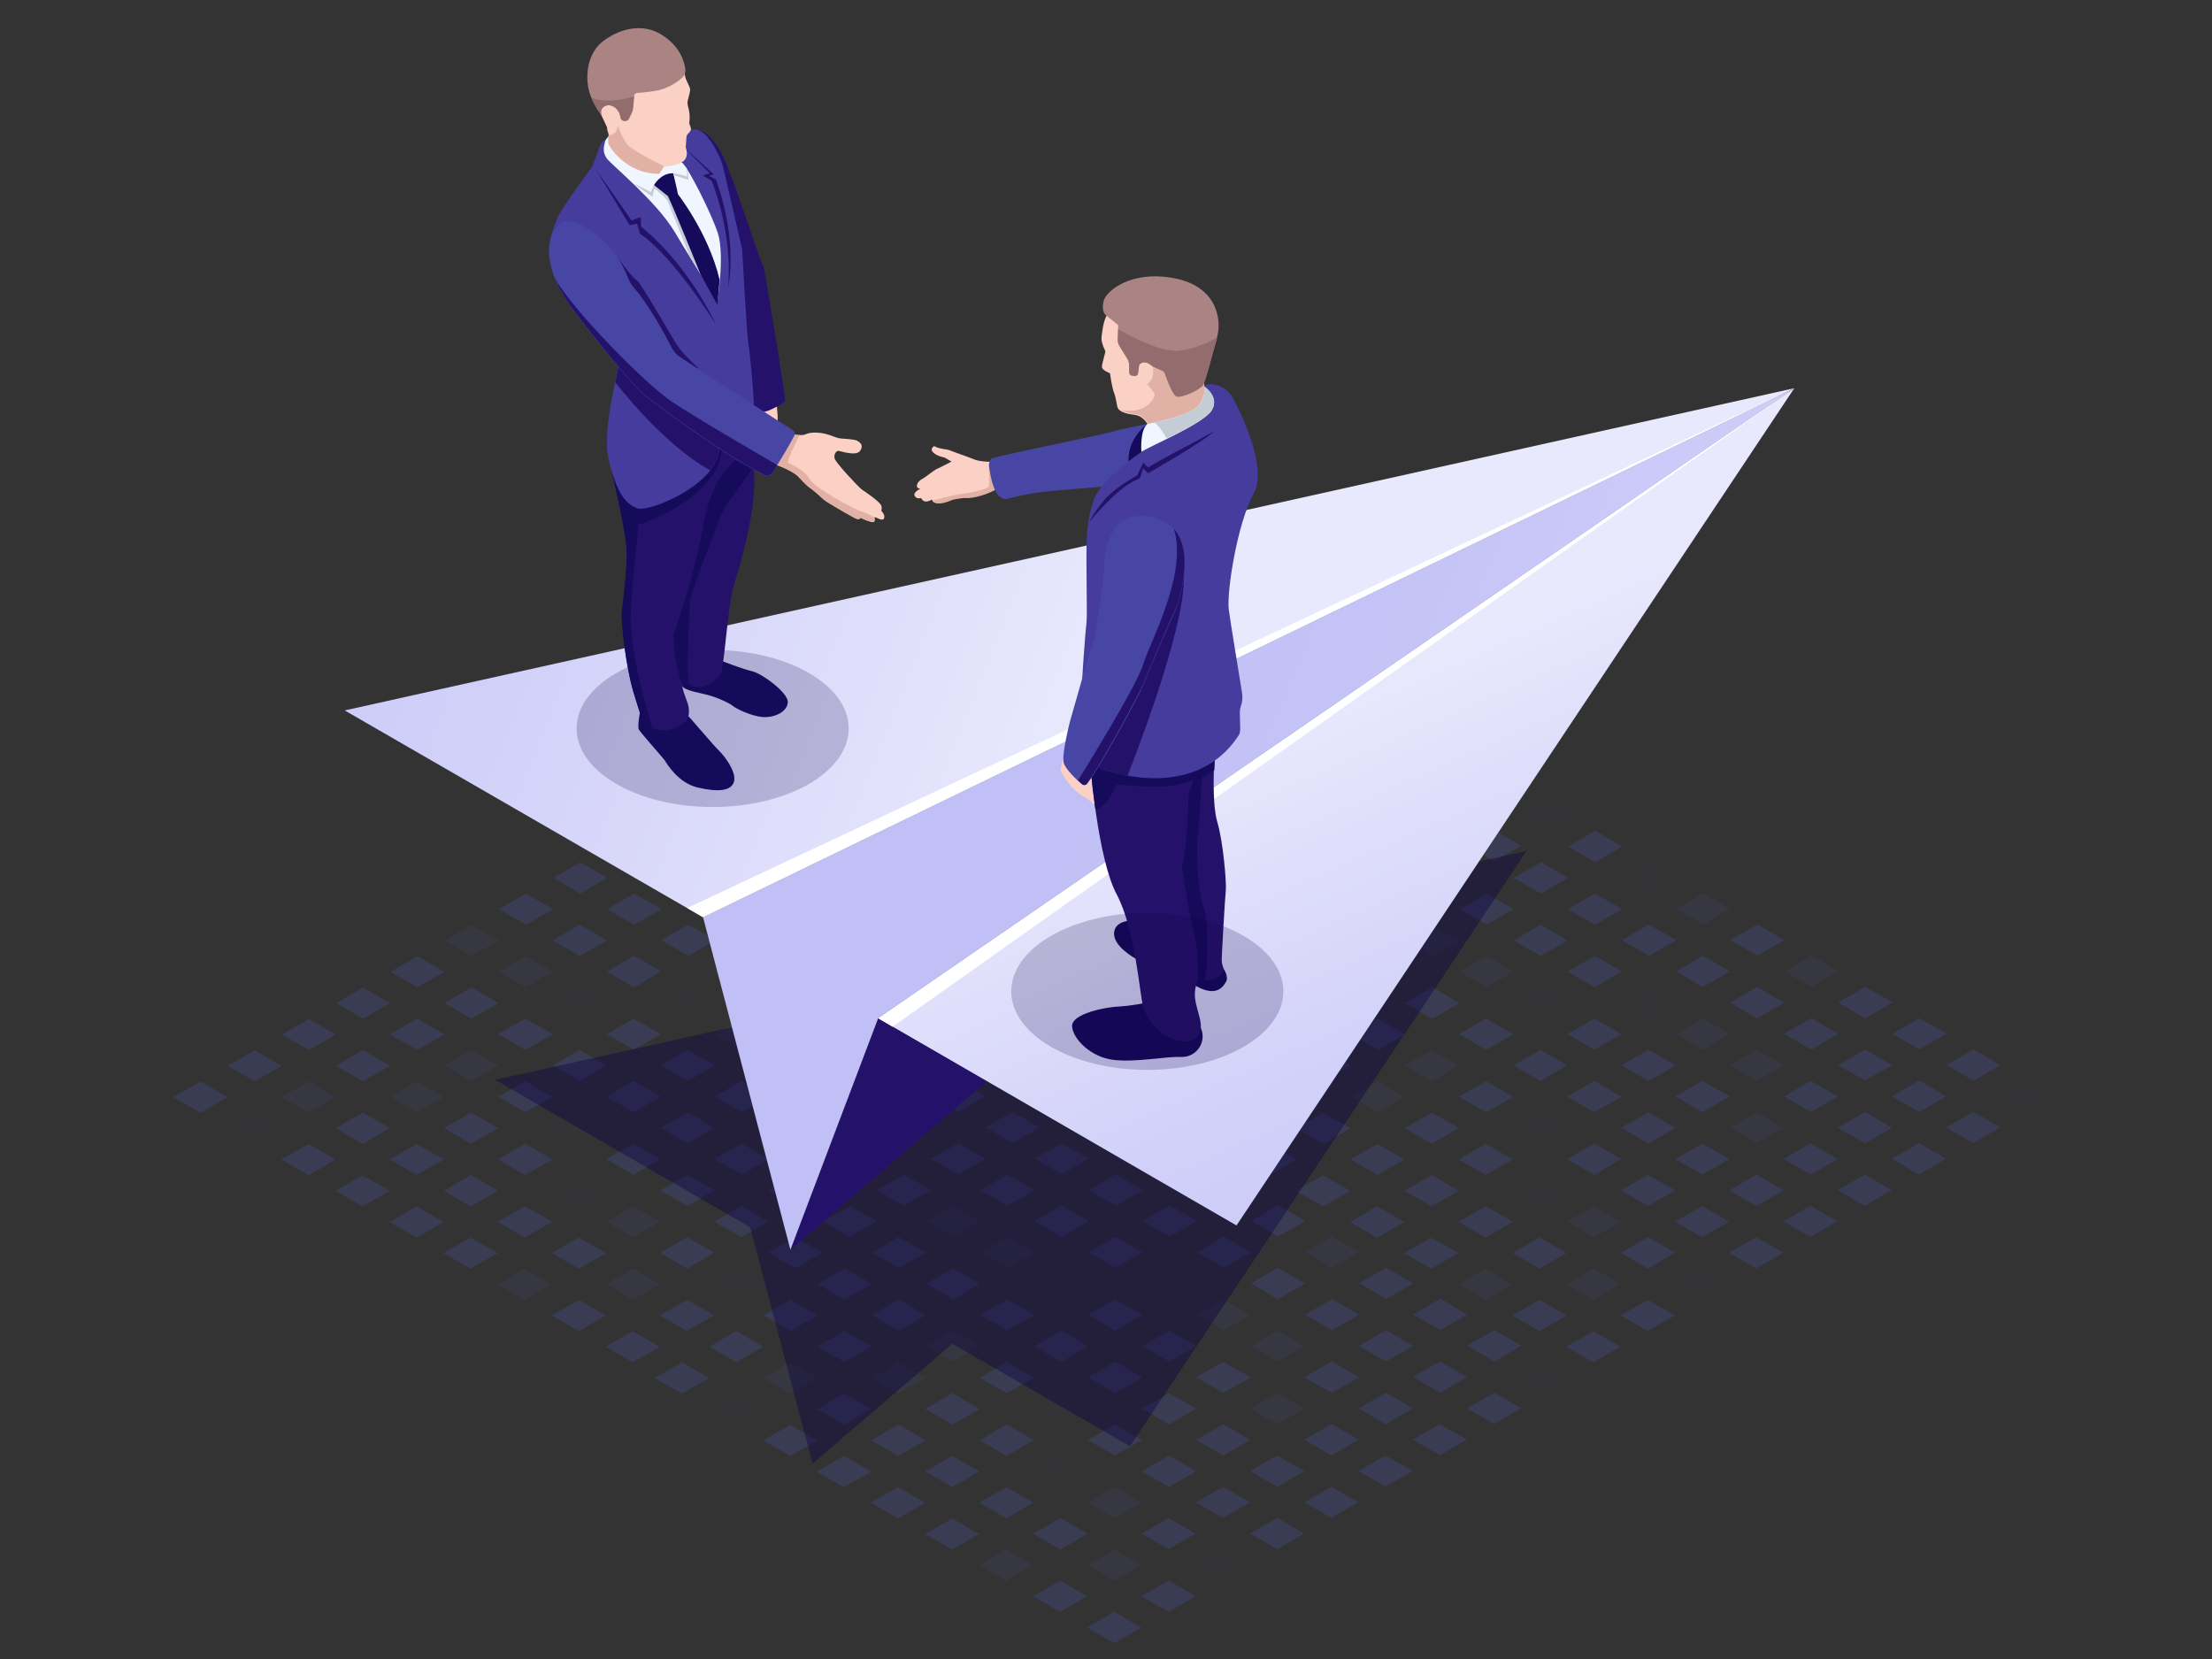 <?xml version="1.0" encoding="utf-8"?>
<!-- Generator: Adobe Illustrator 24.1.0, SVG Export Plug-In . SVG Version: 6.00 Build 0)  -->
<svg version="1.1" id="Ñëîé_1" xmlns="http://www.w3.org/2000/svg" xmlns:xlink="http://www.w3.org/1999/xlink" x="0px" y="0px"
	 viewBox="0 0 600 450" style="enable-background:new 0 0 600 450;" xml:space="preserve">
<rect x="0" y="0" width="600" height="450" fill="#333333" stroke="none"/>
<style type="text/css">
	.st0{opacity:0.2;}
	.st1{fill:#5761D7;}
	.st2{opacity:0.1;fill:#5761D7;}
	.st3{opacity:0.4;fill:#5761D7;}
	.st4{opacity:0.4;fill:#0B0244;}
	.st5{fill:#24126A;}
	.st6{fill:url(#SVGID_1_);}
	.st7{fill:url(#SVGID_2_);}
	.st8{fill:url(#SVGID_3_);}
	.st9{fill:#FFFFFF;}
	.st10{fill:#FCD1C5;}
	.st11{fill:#160A5B;}
	.st12{fill:#E2B1A6;}
	.st13{fill:#4846A5;}
	.st14{fill:#453C9E;}
	.st15{fill:#AA8383;}
	.st16{fill:#936D6D;}
	.st17{fill:#F0F6FF;}
	.st18{fill:#C4CCD6;}
	.st19{opacity:0.2;fill:#0B0244;}
</style>
<g class="st0">
	<g>
		<g>
			<polygon class="st1" points="172.1,233.9 164.8,229.6 172.1,225.4 179.4,229.6 			"/>
			<polygon class="st2" points="186.8,242.3 179.4,238.1 186.8,233.9 194.1,238.1 			"/>
			<polygon class="st3" points="201.4,250.8 194.1,246.5 201.4,242.3 208.7,246.5 			"/>
			<polygon class="st1" points="216.1,259.2 208.7,255 216.1,250.8 223.4,255 			"/>
			<polygon class="st3" points="230.7,267.7 223.4,263.5 230.7,259.2 238.1,263.5 			"/>
			<polygon class="st1" points="245.4,276.2 238.1,271.9 245.4,267.7 252.7,271.9 			"/>
			<polygon class="st1" points="260,284.6 252.7,280.4 260,276.2 267.4,280.4 			"/>
			<polygon class="st1" points="274.7,293.1 267.4,288.9 274.7,284.6 282,288.9 			"/>
			<polygon class="st2" points="289.4,301.6 282,297.3 289.4,293.1 296.7,297.3 			"/>
		</g>
		<g>
			<polygon class="st1" points="157.4,242.4 150.1,238.1 157.4,233.9 164.7,238.1 			"/>
			<polygon class="st1" points="172,250.8 164.7,246.6 172,242.4 179.4,246.6 			"/>
			<polygon class="st1" points="186.7,259.3 179.4,255 186.7,250.8 194,255 			"/>
			<polygon class="st1" points="201.4,267.7 194,263.5 201.4,259.3 208.7,263.5 			"/>
			<polygon class="st1" points="216,276.2 208.7,272 216,267.7 223.3,272 			"/>
			<polygon class="st1" points="230.7,284.7 223.3,280.4 230.7,276.2 238,280.4 			"/>
			<polygon class="st1" points="245.3,293.1 238,288.9 245.3,284.7 252.7,288.9 			"/>
			<polygon class="st1" points="260,301.6 252.7,297.4 260,293.1 267.3,297.4 			"/>
			<polygon class="st1" points="274.6,310.1 267.3,305.8 274.6,301.6 282,305.8 			"/>
		</g>
		<g>
			<polygon class="st1" points="142.7,250.8 135.3,246.6 142.7,242.4 150,246.6 			"/>
			<polygon class="st1" points="157.3,259.3 150,255.1 157.3,250.8 164.6,255.1 			"/>
			<polygon class="st1" points="172,267.8 164.6,263.5 172,259.3 179.3,263.5 			"/>
			<polygon class="st2" points="186.6,276.2 179.3,272 186.6,267.8 194,272 			"/>
			<polygon class="st3" points="201.3,284.7 194,280.5 201.3,276.2 208.6,280.5 			"/>
			<polygon class="st3" points="216,293.2 208.6,288.9 216,284.7 223.3,288.9 			"/>
			<polygon class="st1" points="230.6,301.6 223.3,297.4 230.6,293.2 237.9,297.4 			"/>
			<polygon class="st1" points="245.3,310.1 237.9,305.9 245.3,301.6 252.6,305.9 			"/>
			<polygon class="st1" points="259.9,318.6 252.6,314.3 259.9,310.1 267.3,314.3 			"/>
		</g>
		<g>
			<polygon class="st3" points="127.9,259.3 120.6,255.1 127.9,250.9 135.3,255.1 			"/>
			<polygon class="st3" points="142.6,267.8 135.3,263.6 142.6,259.3 149.9,263.6 			"/>
			<polygon class="st2" points="157.3,276.3 149.9,272 157.3,267.8 164.6,272 			"/>
			<polygon class="st1" points="171.9,284.7 164.6,280.5 171.9,276.3 179.2,280.5 			"/>
			<polygon class="st1" points="186.6,293.2 179.2,289 186.6,284.7 193.9,289 			"/>
			<polygon class="st1" points="201.2,301.7 193.9,297.4 201.2,293.2 208.6,297.4 			"/>
			<polygon class="st3" points="215.9,310.1 208.6,305.9 215.9,301.7 223.2,305.9 			"/>
			<polygon class="st1" points="230.6,318.6 223.2,314.4 230.6,310.1 237.9,314.4 			"/>
			<polygon class="st1" points="245.2,327.1 237.9,322.8 245.2,318.6 252.5,322.8 			"/>
		</g>
		<g>
			<polygon class="st1" points="113.2,267.8 105.9,263.6 113.2,259.4 120.6,263.6 			"/>
			<polygon class="st1" points="127.9,276.3 120.6,272.1 127.9,267.8 135.2,272.1 			"/>
			<polygon class="st1" points="142.5,284.8 135.2,280.5 142.5,276.3 149.9,280.5 			"/>
			<polygon class="st1" points="157.2,293.2 149.9,289 157.2,284.8 164.5,289 			"/>
			<polygon class="st1" points="171.9,301.7 164.5,297.5 171.9,293.2 179.2,297.5 			"/>
			<polygon class="st1" points="186.5,310.2 179.2,305.9 186.5,301.7 193.8,305.9 			"/>
			<polygon class="st1" points="201.2,318.6 193.8,314.4 201.2,310.2 208.5,314.4 			"/>
			<polygon class="st1" points="215.8,327.1 208.5,322.9 215.8,318.6 223.2,322.9 			"/>
			<polygon class="st1" points="230.5,335.5 223.2,331.3 230.5,327.1 237.8,331.3 			"/>
		</g>
		<g>
			<polygon class="st1" points="98.5,276.3 91.2,272.1 98.5,267.9 105.8,272.1 			"/>
			<polygon class="st1" points="113.2,284.8 105.8,280.6 113.2,276.3 120.5,280.6 			"/>
			<polygon class="st3" points="127.8,293.3 120.5,289 127.8,284.8 135.2,289 			"/>
			<polygon class="st1" points="142.5,301.7 135.2,297.5 142.5,293.3 149.8,297.5 			"/>
			<polygon class="st2" points="157.1,310.2 149.8,306 157.1,301.7 164.5,306 			"/>
			<polygon class="st1" points="171.8,318.7 164.5,314.4 171.8,310.2 179.1,314.4 			"/>
			<polygon class="st1" points="186.5,327.1 179.1,322.9 186.5,318.7 193.8,322.9 			"/>
			<polygon class="st1" points="201.1,335.6 193.8,331.4 201.1,327.1 208.4,331.4 			"/>
			<polygon class="st1" points="215.8,344 208.4,339.8 215.8,335.6 223.1,339.8 			"/>
		</g>
		<g>
			<polygon class="st1" points="83.8,284.8 76.5,280.6 83.8,276.4 91.1,280.6 			"/>
			<polygon class="st1" points="98.4,293.3 91.1,289.1 98.4,284.8 105.8,289.1 			"/>
			<polygon class="st3" points="113.1,301.8 105.8,297.5 113.1,293.3 120.4,297.5 			"/>
			<polygon class="st1" points="127.8,310.2 120.4,306 127.8,301.8 135.1,306 			"/>
			<polygon class="st1" points="142.4,318.7 135.1,314.5 142.4,310.2 149.8,314.5 			"/>
			<polygon class="st2" points="157.1,327.2 149.8,322.9 157.1,318.7 164.4,322.9 			"/>
			<polygon class="st3" points="171.7,335.6 164.4,331.4 171.7,327.2 179.1,331.4 			"/>
			<polygon class="st1" points="186.4,344.1 179.1,339.8 186.4,335.6 193.7,339.8 			"/>
			<polygon class="st2" points="201.1,352.5 193.7,348.3 201.1,344.1 208.4,348.3 			"/>
		</g>
		<g>
			<polygon class="st1" points="69.1,293.3 61.7,289.1 69.1,284.9 76.4,289.1 			"/>
			<polygon class="st3" points="83.7,301.8 76.4,297.6 83.7,293.3 91.1,297.6 			"/>
			<polygon class="st1" points="98.4,310.3 91.1,306 98.4,301.8 105.7,306 			"/>
			<polygon class="st1" points="113,318.7 105.7,314.5 113,310.3 120.4,314.5 			"/>
			<polygon class="st1" points="127.7,327.2 120.4,323 127.7,318.7 135,323 			"/>
			<polygon class="st1" points="142.4,335.7 135,331.4 142.4,327.2 149.7,331.4 			"/>
			<polygon class="st1" points="157,344.1 149.7,339.9 157,335.7 164.4,339.9 			"/>
			<polygon class="st3" points="171.7,352.6 164.4,348.3 171.7,344.1 179,348.3 			"/>
			<polygon class="st1" points="186.3,361 179,356.8 186.3,352.6 193.7,356.8 			"/>
		</g>
		<g>
			<polygon class="st1" points="54.4,301.8 47,297.6 54.4,293.4 61.7,297.6 			"/>
			<polygon class="st2" points="69,310.3 61.7,306.1 69,301.8 76.3,306.1 			"/>
			<polygon class="st1" points="83.7,318.8 76.3,314.5 83.7,310.3 91,314.5 			"/>
			<polygon class="st1" points="98.3,327.2 91,323 98.3,318.8 105.7,323 			"/>
			<polygon class="st1" points="113,335.7 105.7,331.5 113,327.2 120.3,331.5 			"/>
			<polygon class="st1" points="127.6,344.1 120.3,339.9 127.6,335.7 135,339.9 			"/>
			<polygon class="st3" points="142.3,352.6 135,348.4 142.3,344.1 149.6,348.4 			"/>
			<polygon class="st1" points="157,361.1 149.6,356.8 157,352.6 164.3,356.8 			"/>
			<polygon class="st1" points="171.6,369.5 164.3,365.3 171.6,361.1 179,365.3 			"/>
		</g>
	</g>
	<g>
		<g>
			<polygon class="st1" points="432.7,233.9 425.4,229.6 432.7,225.4 440,229.6 			"/>
			<polygon class="st2" points="447.3,242.3 440,238.1 447.3,233.9 454.7,238.1 			"/>
			<polygon class="st3" points="462,250.8 454.7,246.5 462,242.3 469.3,246.5 			"/>
			<polygon class="st1" points="476.7,259.2 469.3,255 476.7,250.8 484,255 			"/>
			<polygon class="st3" points="491.3,267.7 484,263.5 491.3,259.2 498.6,263.5 			"/>
			<polygon class="st1" points="506,276.2 498.6,271.9 506,267.7 513.3,271.9 			"/>
			<polygon class="st1" points="520.6,284.6 513.3,280.4 520.6,276.2 528,280.4 			"/>
			<polygon class="st1" points="535.3,293.1 528,288.9 535.3,284.6 542.6,288.9 			"/>
			<polygon class="st2" points="550,301.6 542.6,297.3 550,293.1 557.3,297.3 			"/>
		</g>
		<g>
			<polygon class="st1" points="418,242.4 410.6,238.1 418,233.9 425.3,238.1 			"/>
			<polygon class="st1" points="432.6,250.8 425.3,246.6 432.6,242.4 440,246.6 			"/>
			<polygon class="st1" points="447.3,259.3 440,255 447.3,250.8 454.6,255 			"/>
			<polygon class="st1" points="461.9,267.7 454.6,263.5 461.9,259.3 469.3,263.5 			"/>
			<polygon class="st1" points="476.6,276.2 469.3,272 476.6,267.7 483.9,272 			"/>
			<polygon class="st1" points="491.3,284.7 483.9,280.4 491.3,276.2 498.6,280.4 			"/>
			<polygon class="st1" points="505.9,293.1 498.6,288.9 505.9,284.7 513.2,288.9 			"/>
			<polygon class="st1" points="520.6,301.6 513.2,297.4 520.6,293.1 527.9,297.4 			"/>
			<polygon class="st1" points="535.2,310.1 527.9,305.8 535.2,301.6 542.6,305.8 			"/>
		</g>
		<g>
			<polygon class="st1" points="403.2,250.8 395.9,246.6 403.2,242.4 410.6,246.6 			"/>
			<polygon class="st1" points="417.9,259.3 410.6,255.1 417.9,250.8 425.2,255.1 			"/>
			<polygon class="st1" points="432.6,267.8 425.2,263.5 432.6,259.3 439.9,263.5 			"/>
			<polygon class="st2" points="447.2,276.2 439.9,272 447.2,267.8 454.6,272 			"/>
			<polygon class="st3" points="461.9,284.7 454.6,280.5 461.9,276.2 469.2,280.5 			"/>
			<polygon class="st3" points="476.5,293.2 469.2,288.9 476.5,284.7 483.9,288.9 			"/>
			<polygon class="st1" points="491.2,301.6 483.9,297.4 491.2,293.2 498.5,297.4 			"/>
			<polygon class="st1" points="505.9,310.1 498.5,305.9 505.9,301.6 513.2,305.9 			"/>
			<polygon class="st1" points="520.5,318.6 513.2,314.3 520.5,310.1 527.8,314.3 			"/>
		</g>
		<g>
			<polygon class="st3" points="388.5,259.3 381.2,255.1 388.5,250.9 395.9,255.1 			"/>
			<polygon class="st3" points="403.2,267.8 395.9,263.6 403.2,259.3 410.5,263.6 			"/>
			<polygon class="st2" points="417.8,276.3 410.5,272 417.8,267.8 425.2,272 			"/>
			<polygon class="st1" points="432.5,284.7 425.2,280.5 432.5,276.3 439.8,280.5 			"/>
			<polygon class="st1" points="447.2,293.2 439.8,289 447.2,284.7 454.5,289 			"/>
			<polygon class="st1" points="461.8,301.7 454.5,297.4 461.8,293.2 469.2,297.4 			"/>
			<polygon class="st3" points="476.5,310.1 469.2,305.9 476.5,301.7 483.8,305.9 			"/>
			<polygon class="st1" points="491.1,318.6 483.8,314.4 491.1,310.1 498.5,314.4 			"/>
			<polygon class="st1" points="505.8,327.1 498.5,322.8 505.8,318.6 513.1,322.8 			"/>
		</g>
		<g>
			<polygon class="st1" points="373.8,267.8 366.5,263.6 373.8,259.4 381.1,263.6 			"/>
			<polygon class="st1" points="388.5,276.3 381.1,272.1 388.5,267.8 395.8,272.1 			"/>
			<polygon class="st1" points="403.1,284.8 395.8,280.5 403.1,276.3 410.5,280.5 			"/>
			<polygon class="st1" points="417.8,293.2 410.5,289 417.8,284.8 425.1,289 			"/>
			<polygon class="st1" points="432.4,301.7 425.1,297.5 432.4,293.2 439.8,297.5 			"/>
			<polygon class="st1" points="447.1,310.2 439.8,305.9 447.1,301.7 454.4,305.9 			"/>
			<polygon class="st1" points="461.8,318.6 454.4,314.4 461.8,310.2 469.1,314.4 			"/>
			<polygon class="st1" points="476.4,327.1 469.1,322.9 476.4,318.6 483.8,322.9 			"/>
			<polygon class="st1" points="491.1,335.5 483.8,331.3 491.1,327.1 498.4,331.3 			"/>
		</g>
		<g>
			<polygon class="st1" points="359.1,276.3 351.8,272.1 359.1,267.9 366.4,272.1 			"/>
			<polygon class="st1" points="373.8,284.8 366.4,280.6 373.8,276.3 381.1,280.6 			"/>
			<polygon class="st3" points="388.4,293.3 381.1,289 388.4,284.8 395.7,289 			"/>
			<polygon class="st1" points="403.1,301.7 395.7,297.5 403.1,293.3 410.4,297.5 			"/>
			<polygon class="st2" points="417.7,310.2 410.4,306 417.7,301.7 425.1,306 			"/>
			<polygon class="st1" points="432.4,318.7 425.1,314.4 432.4,310.2 439.7,314.4 			"/>
			<polygon class="st1" points="447,327.1 439.7,322.9 447,318.7 454.4,322.9 			"/>
			<polygon class="st1" points="461.7,335.6 454.4,331.4 461.7,327.1 469,331.4 			"/>
			<polygon class="st1" points="476.4,344 469,339.8 476.4,335.6 483.7,339.8 			"/>
		</g>
		<g>
			<polygon class="st1" points="344.4,284.8 337,280.6 344.4,276.4 351.7,280.6 			"/>
			<polygon class="st1" points="359,293.3 351.7,289.1 359,284.8 366.4,289.1 			"/>
			<polygon class="st3" points="373.7,301.8 366.4,297.5 373.7,293.3 381,297.5 			"/>
			<polygon class="st1" points="388.4,310.2 381,306 388.4,301.8 395.7,306 			"/>
			<polygon class="st1" points="403,318.7 395.7,314.5 403,310.2 410.3,314.5 			"/>
			<polygon class="st2" points="417.7,327.2 410.3,322.9 417.7,318.7 425,322.9 			"/>
			<polygon class="st3" points="432.3,335.6 425,331.4 432.3,327.2 439.7,331.4 			"/>
			<polygon class="st1" points="447,344.1 439.7,339.8 447,335.6 454.3,339.8 			"/>
			<polygon class="st2" points="461.6,352.5 454.3,348.3 461.6,344.1 469,348.3 			"/>
		</g>
		<g>
			<polygon class="st1" points="329.7,293.3 322.3,289.1 329.7,284.9 337,289.1 			"/>
			<polygon class="st3" points="344.3,301.8 337,297.6 344.3,293.3 351.6,297.6 			"/>
			<polygon class="st1" points="359,310.3 351.6,306 359,301.8 366.3,306 			"/>
			<polygon class="st1" points="373.6,318.7 366.3,314.5 373.6,310.3 381,314.5 			"/>
			<polygon class="st1" points="388.3,327.2 381,323 388.3,318.7 395.6,323 			"/>
			<polygon class="st1" points="403,335.7 395.6,331.4 403,327.2 410.3,331.4 			"/>
			<polygon class="st1" points="417.6,344.1 410.3,339.9 417.6,335.7 424.9,339.9 			"/>
			<polygon class="st3" points="432.3,352.6 424.9,348.3 432.3,344.1 439.6,348.3 			"/>
			<polygon class="st1" points="446.9,361 439.6,356.8 446.9,352.6 454.3,356.8 			"/>
		</g>
		<g>
			<polygon class="st1" points="314.9,301.8 307.6,297.6 314.9,293.4 322.3,297.6 			"/>
			<polygon class="st2" points="329.6,310.3 322.3,306.1 329.6,301.8 336.9,306.1 			"/>
			<polygon class="st1" points="344.3,318.8 336.9,314.5 344.3,310.3 351.6,314.5 			"/>
			<polygon class="st1" points="358.9,327.2 351.6,323 358.9,318.8 366.2,323 			"/>
			<polygon class="st1" points="373.6,335.7 366.2,331.5 373.6,327.2 380.9,331.5 			"/>
			<polygon class="st1" points="388.2,344.1 380.9,339.9 388.2,335.7 395.6,339.9 			"/>
			<polygon class="st3" points="402.9,352.6 395.6,348.4 402.9,344.1 410.2,348.4 			"/>
			<polygon class="st1" points="417.6,361.1 410.2,356.8 417.6,352.6 424.9,356.8 			"/>
			<polygon class="st1" points="432.2,369.5 424.9,365.3 432.2,361.1 439.5,365.3 			"/>
		</g>
	</g>
	<g>
		<g>
			<polygon class="st1" points="302.7,157.4 295.4,153.2 302.7,148.9 310,153.2 			"/>
			<polygon class="st2" points="317.4,165.9 310,161.6 317.4,157.4 324.7,161.6 			"/>
			<polygon class="st3" points="332,174.3 324.7,170.1 332,165.9 339.4,170.1 			"/>
			<polygon class="st1" points="346.7,182.8 339.4,178.6 346.7,174.3 354,178.6 			"/>
			<polygon class="st3" points="361.3,191.3 354,187 361.3,182.8 368.7,187 			"/>
			<polygon class="st1" points="376,199.7 368.7,195.5 376,191.3 383.3,195.5 			"/>
			<polygon class="st1" points="390.7,208.2 383.3,204 390.7,199.7 398,204 			"/>
			<polygon class="st1" points="405.3,216.7 398,212.4 405.3,208.2 412.6,212.4 			"/>
			<polygon class="st2" points="420,225.1 412.6,220.9 420,216.7 427.3,220.9 			"/>
		</g>
		<g>
			<polygon class="st1" points="288,165.9 280.7,161.7 288,157.4 295.3,161.7 			"/>
			<polygon class="st1" points="302.7,174.4 295.3,170.1 302.7,165.9 310,170.1 			"/>
			<polygon class="st1" points="317.3,182.8 310,178.6 317.3,174.4 324.6,178.6 			"/>
			<polygon class="st1" points="332,191.3 324.6,187.1 332,182.8 339.3,187.1 			"/>
			<polygon class="st1" points="346.6,199.8 339.3,195.5 346.6,191.3 354,195.5 			"/>
			<polygon class="st1" points="361.3,208.2 354,204 361.3,199.8 368.6,204 			"/>
			<polygon class="st1" points="375.9,216.7 368.6,212.5 375.9,208.2 383.3,212.5 			"/>
			<polygon class="st1" points="390.6,225.2 383.3,220.9 390.6,216.7 397.9,220.9 			"/>
			<polygon class="st1" points="405.3,233.6 397.9,229.4 405.3,225.2 412.6,229.4 			"/>
		</g>
		<g>
			<polygon class="st1" points="273.3,174.4 265.9,170.2 273.3,165.9 280.6,170.2 			"/>
			<polygon class="st1" points="287.9,182.9 280.6,178.6 287.9,174.4 295.3,178.6 			"/>
			<polygon class="st1" points="302.6,191.3 295.3,187.1 302.6,182.9 309.9,187.1 			"/>
			<polygon class="st2" points="317.3,199.8 309.9,195.6 317.3,191.3 324.6,195.6 			"/>
			<polygon class="st3" points="331.9,208.3 324.6,204 331.9,199.8 339.2,204 			"/>
			<polygon class="st3" points="346.6,216.7 339.2,212.5 346.6,208.3 353.9,212.5 			"/>
			<polygon class="st1" points="361.2,225.2 353.9,221 361.2,216.7 368.6,221 			"/>
			<polygon class="st1" points="375.9,233.6 368.6,229.4 375.9,225.2 383.2,229.4 			"/>
			<polygon class="st1" points="390.5,242.1 383.2,237.9 390.5,233.6 397.9,237.9 			"/>
		</g>
		<g>
			<polygon class="st3" points="258.6,182.9 251.2,178.7 258.6,174.4 265.9,178.7 			"/>
			<polygon class="st3" points="273.2,191.4 265.9,187.1 273.2,182.9 280.5,187.1 			"/>
			<polygon class="st2" points="287.9,199.8 280.5,195.6 287.9,191.4 295.2,195.6 			"/>
			<polygon class="st1" points="302.5,208.3 295.2,204.1 302.5,199.8 309.9,204.1 			"/>
			<polygon class="st1" points="317.2,216.8 309.9,212.5 317.2,208.3 324.5,212.5 			"/>
			<polygon class="st1" points="331.8,225.2 324.5,221 331.8,216.8 339.2,221 			"/>
			<polygon class="st3" points="346.5,233.7 339.2,229.5 346.5,225.2 353.8,229.5 			"/>
			<polygon class="st1" points="361.2,242.1 353.8,237.9 361.2,233.7 368.5,237.9 			"/>
			<polygon class="st1" points="375.8,250.6 368.5,246.4 375.8,242.1 383.2,246.4 			"/>
		</g>
		<g>
			<polygon class="st1" points="243.8,191.4 236.5,187.2 243.8,182.9 251.2,187.2 			"/>
			<polygon class="st1" points="258.5,199.9 251.2,195.6 258.5,191.4 265.8,195.6 			"/>
			<polygon class="st1" points="273.2,208.3 265.8,204.1 273.2,199.9 280.5,204.1 			"/>
			<polygon class="st1" points="287.8,216.8 280.5,212.6 287.8,208.3 295.1,212.6 			"/>
			<polygon class="st1" points="302.5,225.3 295.1,221 302.5,216.8 309.8,221 			"/>
			<polygon class="st1" points="317.1,233.7 309.8,229.5 317.1,225.3 324.5,229.5 			"/>
			<polygon class="st1" points="331.8,242.2 324.5,237.9 331.8,233.7 339.1,237.9 			"/>
			<polygon class="st1" points="346.4,250.6 339.1,246.4 346.4,242.2 353.8,246.4 			"/>
			<polygon class="st1" points="361.1,259.1 353.8,254.9 361.1,250.6 368.4,254.9 			"/>
		</g>
		<g>
			<polygon class="st1" points="229.1,199.9 221.8,195.7 229.1,191.4 236.5,195.7 			"/>
			<polygon class="st1" points="243.8,208.4 236.5,204.1 243.8,199.9 251.1,204.1 			"/>
			<polygon class="st3" points="258.4,216.8 251.1,212.6 258.4,208.4 265.8,212.6 			"/>
			<polygon class="st1" points="273.1,225.3 265.8,221.1 273.1,216.8 280.4,221.1 			"/>
			<polygon class="st2" points="287.8,233.8 280.4,229.5 287.8,225.3 295.1,229.5 			"/>
			<polygon class="st1" points="302.4,242.2 295.1,238 302.4,233.8 309.7,238 			"/>
			<polygon class="st1" points="317.1,250.7 309.7,246.4 317.1,242.2 324.4,246.4 			"/>
			<polygon class="st1" points="331.7,259.1 324.4,254.9 331.7,250.7 339.1,254.9 			"/>
			<polygon class="st1" points="346.4,267.6 339.1,263.4 346.4,259.1 353.7,263.4 			"/>
		</g>
		<g>
			<polygon class="st1" points="214.4,208.4 207.1,204.2 214.4,199.9 221.7,204.2 			"/>
			<polygon class="st1" points="229.1,216.9 221.7,212.6 229.1,208.4 236.4,212.6 			"/>
			<polygon class="st3" points="243.7,225.3 236.4,221.1 243.7,216.9 251,221.1 			"/>
			<polygon class="st1" points="258.4,233.8 251,229.6 258.4,225.3 265.7,229.6 			"/>
			<polygon class="st1" points="273,242.2 265.7,238 273,233.8 280.4,238 			"/>
			<polygon class="st2" points="287.7,250.7 280.4,246.5 287.7,242.2 295,246.5 			"/>
			<polygon class="st3" points="302.4,259.2 295,254.9 302.4,250.7 309.7,254.9 			"/>
			<polygon class="st1" points="317,267.6 309.7,263.4 317,259.2 324.3,263.4 			"/>
			<polygon class="st2" points="331.7,276.1 324.3,271.9 331.7,267.6 339,271.9 			"/>
		</g>
		<g>
			<polygon class="st1" points="199.7,216.9 192.4,212.7 199.7,208.4 207,212.7 			"/>
			<polygon class="st3" points="214.3,225.4 207,221.1 214.3,216.9 221.7,221.1 			"/>
			<polygon class="st1" points="229,233.8 221.7,229.6 229,225.4 236.3,229.6 			"/>
			<polygon class="st1" points="243.7,242.3 236.3,238.1 243.7,233.8 251,238.1 			"/>
			<polygon class="st1" points="258.3,250.7 251,246.5 258.3,242.3 265.6,246.5 			"/>
			<polygon class="st1" points="273,259.2 265.6,255 273,250.7 280.3,255 			"/>
			<polygon class="st1" points="287.6,267.7 280.3,263.4 287.6,259.2 295,263.4 			"/>
			<polygon class="st3" points="302.3,276.1 295,271.9 302.3,267.7 309.6,271.9 			"/>
			<polygon class="st1" points="317,284.6 309.6,280.4 317,276.1 324.3,280.4 			"/>
		</g>
		<g>
			<polygon class="st1" points="185,225.4 177.6,221.2 185,216.9 192.3,221.2 			"/>
			<polygon class="st2" points="199.6,233.9 192.3,229.6 199.6,225.4 207,229.6 			"/>
			<polygon class="st1" points="214.3,242.3 207,238.1 214.3,233.9 221.6,238.1 			"/>
			<polygon class="st1" points="228.9,250.8 221.6,246.5 228.9,242.3 236.3,246.5 			"/>
			<polygon class="st1" points="243.6,259.2 236.3,255 243.6,250.8 250.9,255 			"/>
			<polygon class="st1" points="258.3,267.7 250.9,263.5 258.3,259.2 265.6,263.5 			"/>
			<polygon class="st3" points="272.9,276.2 265.6,271.9 272.9,267.7 280.2,271.9 			"/>
			<polygon class="st1" points="287.6,284.6 280.2,280.4 287.6,276.2 294.9,280.4 			"/>
			<polygon class="st1" points="302.2,293.1 294.9,288.9 302.2,284.6 309.6,288.9 			"/>
		</g>
	</g>
	<g>
		<g>
			<polygon class="st1" points="302.7,310 295.4,305.8 302.7,301.6 310,305.8 			"/>
			<polygon class="st2" points="317.4,318.5 310,314.3 317.4,310 324.7,314.3 			"/>
			<polygon class="st3" points="332,326.9 324.7,322.7 332,318.5 339.4,322.7 			"/>
			<polygon class="st1" points="346.7,335.4 339.4,331.2 346.7,326.9 354,331.2 			"/>
			<polygon class="st3" points="361.3,343.9 354,339.6 361.3,335.4 368.7,339.6 			"/>
			<polygon class="st1" points="376,352.3 368.7,348.1 376,343.9 383.3,348.1 			"/>
			<polygon class="st1" points="390.7,360.8 383.3,356.6 390.7,352.3 398,356.6 			"/>
			<polygon class="st1" points="405.3,369.3 398,365 405.3,360.8 412.6,365 			"/>
			<polygon class="st2" points="420,377.7 412.6,373.5 420,369.3 427.3,373.5 			"/>
		</g>
		<g>
			<polygon class="st1" points="288,318.5 280.7,314.3 288,310.1 295.3,314.3 			"/>
			<polygon class="st1" points="302.7,327 295.3,322.8 302.7,318.5 310,322.8 			"/>
			<polygon class="st1" points="317.3,335.4 310,331.2 317.3,327 324.6,331.2 			"/>
			<polygon class="st1" points="332,343.9 324.6,339.7 332,335.4 339.3,339.7 			"/>
			<polygon class="st1" points="346.6,352.4 339.3,348.1 346.6,343.9 354,348.1 			"/>
			<polygon class="st1" points="361.3,360.8 354,356.6 361.3,352.4 368.6,356.6 			"/>
			<polygon class="st1" points="375.9,369.3 368.6,365.1 375.9,360.8 383.3,365.1 			"/>
			<polygon class="st1" points="390.6,377.8 383.3,373.5 390.6,369.3 397.9,373.5 			"/>
			<polygon class="st1" points="405.3,386.2 397.9,382 405.3,377.8 412.6,382 			"/>
		</g>
		<g>
			<polygon class="st1" points="273.3,327 265.9,322.8 273.3,318.6 280.6,322.8 			"/>
			<polygon class="st1" points="287.9,335.5 280.6,331.2 287.9,327 295.3,331.2 			"/>
			<polygon class="st1" points="302.6,343.9 295.3,339.7 302.6,335.5 309.9,339.7 			"/>
			<polygon class="st2" points="317.3,352.4 309.9,348.2 317.3,343.9 324.6,348.2 			"/>
			<polygon class="st3" points="331.9,360.9 324.6,356.6 331.9,352.4 339.2,356.6 			"/>
			<polygon class="st3" points="346.6,369.3 339.2,365.1 346.6,360.9 353.9,365.1 			"/>
			<polygon class="st1" points="361.2,377.8 353.9,373.6 361.2,369.3 368.6,373.6 			"/>
			<polygon class="st1" points="375.9,386.3 368.6,382 375.9,377.8 383.2,382 			"/>
			<polygon class="st1" points="390.5,394.7 383.2,390.5 390.5,386.3 397.9,390.5 			"/>
		</g>
		<g>
			<polygon class="st3" points="258.6,335.5 251.2,331.3 258.6,327.1 265.9,331.3 			"/>
			<polygon class="st3" points="273.2,344 265.9,339.7 273.2,335.5 280.5,339.7 			"/>
			<polygon class="st2" points="287.9,352.4 280.5,348.2 287.9,344 295.2,348.2 			"/>
			<polygon class="st1" points="302.5,360.9 295.2,356.7 302.5,352.4 309.9,356.7 			"/>
			<polygon class="st1" points="317.2,369.4 309.9,365.1 317.2,360.9 324.5,365.1 			"/>
			<polygon class="st1" points="331.8,377.8 324.5,373.6 331.8,369.4 339.2,373.6 			"/>
			<polygon class="st3" points="346.5,386.3 339.2,382.1 346.5,377.8 353.8,382.1 			"/>
			<polygon class="st1" points="361.2,394.8 353.8,390.5 361.2,386.3 368.5,390.5 			"/>
			<polygon class="st1" points="375.8,403.2 368.5,399 375.8,394.8 383.2,399 			"/>
		</g>
		<g>
			<polygon class="st1" points="243.8,344 236.5,339.8 243.8,335.5 251.2,339.8 			"/>
			<polygon class="st1" points="258.5,352.5 251.2,348.2 258.5,344 265.8,348.2 			"/>
			<polygon class="st1" points="273.2,360.9 265.8,356.7 273.2,352.5 280.5,356.7 			"/>
			<polygon class="st1" points="287.8,369.4 280.5,365.2 287.8,360.9 295.1,365.2 			"/>
			<polygon class="st1" points="302.5,377.9 295.1,373.6 302.5,369.4 309.8,373.6 			"/>
			<polygon class="st1" points="317.1,386.3 309.8,382.1 317.1,377.9 324.5,382.1 			"/>
			<polygon class="st1" points="331.8,394.8 324.5,390.6 331.8,386.3 339.1,390.6 			"/>
			<polygon class="st1" points="346.4,403.3 339.1,399 346.4,394.8 353.8,399 			"/>
			<polygon class="st1" points="361.1,411.7 353.8,407.5 361.1,403.3 368.4,407.5 			"/>
		</g>
		<g>
			<polygon class="st1" points="229.1,352.5 221.8,348.3 229.1,344 236.5,348.3 			"/>
			<polygon class="st1" points="243.8,361 236.5,356.7 243.8,352.5 251.1,356.7 			"/>
			<polygon class="st3" points="258.4,369.4 251.1,365.2 258.4,361 265.8,365.2 			"/>
			<polygon class="st1" points="273.1,377.9 265.8,373.7 273.1,369.4 280.4,373.7 			"/>
			<polygon class="st2" points="287.8,386.4 280.4,382.1 287.8,377.9 295.1,382.1 			"/>
			<polygon class="st1" points="302.4,394.8 295.1,390.6 302.4,386.4 309.7,390.6 			"/>
			<polygon class="st1" points="317.1,403.3 309.7,399.1 317.1,394.8 324.4,399.1 			"/>
			<polygon class="st1" points="331.7,411.7 324.4,407.5 331.7,403.3 339.1,407.5 			"/>
			<polygon class="st1" points="346.4,420.2 339.1,416 346.4,411.7 353.7,416 			"/>
		</g>
		<g>
			<polygon class="st1" points="214.4,361 207.1,356.8 214.4,352.5 221.7,356.8 			"/>
			<polygon class="st1" points="229.1,369.5 221.7,365.2 229.1,361 236.4,365.2 			"/>
			<polygon class="st3" points="243.7,377.9 236.4,373.7 243.7,369.5 251,373.7 			"/>
			<polygon class="st1" points="258.4,386.4 251,382.2 258.4,377.9 265.7,382.2 			"/>
			<polygon class="st1" points="273,394.9 265.7,390.6 273,386.4 280.4,390.6 			"/>
			<polygon class="st2" points="287.7,403.3 280.4,399.1 287.7,394.9 295,399.1 			"/>
			<polygon class="st3" points="302.4,411.8 295,407.6 302.4,403.3 309.7,407.6 			"/>
			<polygon class="st1" points="317,420.2 309.7,416 317,411.8 324.3,416 			"/>
			<polygon class="st2" points="331.7,428.7 324.3,424.5 331.7,420.2 339,424.5 			"/>
		</g>
		<g>
			<polygon class="st1" points="199.7,369.5 192.4,365.3 199.7,361 207,365.3 			"/>
			<polygon class="st3" points="214.3,378 207,373.7 214.3,369.5 221.7,373.7 			"/>
			<polygon class="st1" points="229,386.4 221.7,382.2 229,378 236.3,382.2 			"/>
			<polygon class="st1" points="243.7,394.9 236.3,390.7 243.7,386.4 251,390.7 			"/>
			<polygon class="st1" points="258.3,403.4 251,399.1 258.3,394.9 265.6,399.1 			"/>
			<polygon class="st1" points="273,411.8 265.6,407.6 273,403.4 280.3,407.6 			"/>
			<polygon class="st1" points="287.6,420.3 280.3,416 287.6,411.8 295,416 			"/>
			<polygon class="st3" points="302.3,428.7 295,424.5 302.3,420.3 309.6,424.5 			"/>
			<polygon class="st1" points="317,437.2 309.6,433 317,428.7 324.3,433 			"/>
		</g>
		<g>
			<polygon class="st1" points="185,378 177.6,373.8 185,369.5 192.3,373.8 			"/>
			<polygon class="st2" points="199.6,386.5 192.3,382.2 199.6,378 207,382.2 			"/>
			<polygon class="st1" points="214.3,394.9 207,390.7 214.3,386.5 221.6,390.7 			"/>
			<polygon class="st1" points="228.9,403.4 221.6,399.2 228.9,394.9 236.3,399.2 			"/>
			<polygon class="st1" points="243.6,411.9 236.3,407.6 243.6,403.4 250.9,407.6 			"/>
			<polygon class="st1" points="258.3,420.3 250.9,416.1 258.3,411.9 265.6,416.1 			"/>
			<polygon class="st3" points="272.9,428.8 265.6,424.5 272.9,420.3 280.2,424.5 			"/>
			<polygon class="st1" points="287.6,437.2 280.2,433 287.6,428.8 294.9,433 			"/>
			<polygon class="st1" points="302.2,445.7 294.9,441.5 302.2,437.2 309.6,441.5 			"/>
		</g>
	</g>
</g>
<polygon class="st4" points="414.1,230.8 134.3,292.9 203.5,332.9 220.4,397 258.3,364.5 306.5,392.3 "/>
<g>
	<polygon class="st5" points="214.4,339 486.7,105.3 238.2,276.2 	"/>
	<g>
		<linearGradient id="SVGID_1_" gradientUnits="userSpaceOnUse" x1="-54.948" y1="17.882" x2="309.629" y2="165.306">
			<stop  offset="0" style="stop-color:#C0BFF6"/>
			<stop  offset="0.294" style="stop-color:#C5C4F7"/>
			<stop  offset="0.64" style="stop-color:#D3D2F9"/>
			<stop  offset="1" style="stop-color:#E9E9FD"/>
		</linearGradient>
		<polygon class="st6" points="486.7,105.3 190.7,248.8 93.5,192.7 		"/>
		<linearGradient id="SVGID_2_" gradientUnits="userSpaceOnUse" x1="460.963" y1="412.938" x2="360.207" y2="185.71">
			<stop  offset="0" style="stop-color:#C0BFF6"/>
			<stop  offset="0.294" style="stop-color:#C5C4F7"/>
			<stop  offset="0.64" style="stop-color:#D3D2F9"/>
			<stop  offset="1" style="stop-color:#E9E9FD"/>
		</linearGradient>
		<polygon class="st7" points="486.7,105.3 238.2,276.2 335.4,332.4 		"/>
		<linearGradient id="SVGID_3_" gradientUnits="userSpaceOnUse" x1="280.472" y1="192.266" x2="552.773" y2="308.346">
			<stop  offset="0" style="stop-color:#C0BFF6"/>
			<stop  offset="0.294" style="stop-color:#C5C4F7"/>
			<stop  offset="0.64" style="stop-color:#D3D2F9"/>
			<stop  offset="1" style="stop-color:#E9E9FD"/>
		</linearGradient>
		<polygon class="st8" points="238.2,276.2 486.7,105.3 190.7,248.8 214.4,339 		"/>
	</g>
	<polygon class="st9" points="186.4,246.3 486.7,105.3 190.7,248.8 	"/>
	<polygon class="st9" points="238.2,276.2 486.7,105.3 242.1,278.5 	"/>
</g>
<g>
	<path class="st10" d="M288.6,205c0,0-1,3.1-0.9,3.9c0.1,0.8,2.2,3.7,2.4,3.8c0.1,0.1,2,2.4,4,3.5c2,1.1,2.2,1.7,2.4,1.7
		c0.2,0,0.5-0.2,0.5-0.2s0.3-2.1-0.6-3.2c-0.9-1,0.4-2.6,0.4-2.6l-2.3-6.1L288.6,205z"/>
	<path class="st11" d="M310.8,272c0,0-3.6,0.8-7.1,1c-3.5,0.1-13.1,1.9-12.9,5.4c0.2,3.4,5.1,8.4,11.3,9.1c6.2,0.7,14.2-1,18.3-0.8
		c4.1,0.1,6.9-3.9,5.4-7.7C324.3,275.1,310.8,272,310.8,272z"/>
	<path class="st11" d="M332,262.9c0,0,1.3,2.1,0.6,3.3c-0.7,1.3-2.5,4.4-8.1,1.3c-5.6-3.1-16.5-7.5-16.5-7.5s-6.2-3.3-5.8-7.1
		c0.4-3.8,6.2-3.2,6.2-3.2L332,262.9z"/>
	<path class="st10" d="M269.5,125.3c0,0-3.7,0-5.3-0.7c-1.6-0.7-6.4-2.3-6.7-2.5c-0.3-0.2-2.9-0.3-4.1-1.1c0,0-1.3,0.7-0.3,1.7
		c1.1,1.1,3.1,1.4,3.1,1.4l1.9,1.1c0,0-3.8,2-4.2,2.1c-0.3,0.1-3.5,2.6-3.9,2.7c-0.3,0.1-1.7,1.3-1.2,2.2c0,0,0.1,0.2,0.8,0.4
		c0,0-2,0.9-1.5,1.9c0.5,1,1.8,0.6,1.8,0.6s0.5,1.8,2.9,0.4c0,0,0.3,2.2,5.7-0.1c0,0,2.2-0.6,3.8-0.5c1.6,0.1,6-1,8.4-2.7
		C273,130.8,269.5,125.3,269.5,125.3z"/>
	<path class="st12" d="M262.3,135.1c1.6,0.1,6-1,8.4-2.7c1.6-1.1,0.5-4-0.4-5.7c-1.1-0.5-2.1-1-2.1-1s0.2,5.4,0,6.2
		c-0.1,0.8-5,1.8-8.1,2.2c-3.1,0.5-7.2,1.7-7.2,1.7c0.2,0.5,1.3,1.6,5.7-0.3C258.5,135.6,260.7,135,262.3,135.1z"/>
	<path class="st13" d="M312.4,114.8c0,0-7.7,1.4-10.3,2.2c-2.5,0.8-24.7,5.2-32.7,7.2c-0.5,0.1-0.9,0.5-1,1.1
		c-0.1,0.4-0.2,0.9-0.1,1.3c0.2,0.9,1,10.1,5.5,8.6c1.3-0.4,5.3-1.3,8.5-1.7c3.2-0.4,16.7-1.5,16.7-1.5l22.9-13.1L312.4,114.8z"/>
	<path class="st5" d="M295.8,207.9c0,0,2,25.2,7.1,34.7c5.1,9.6,6.2,27.1,7.2,30.5c1,3.3,4.3,8.1,9.6,9.2c5.3,1,6.2-2.5,6-4.6
		c-0.2-2.1-1.6-5.5-1.6-7.8c0-2.3,0.6-3.3,0.7-4.4c0,0,6.1,1.8,7.1-2.8c0,0-0.5-1.3-0.5-2c-0.1-0.7,0.9-17.3,1.1-19.3
		c0.2-2-0.7-13-2.3-18.4c-1.6-5.4-0.8-16.9-0.8-16.9l-17.5-2.6L295.8,207.9z"/>
	<path class="st11" d="M324.3,208c0,0-0.2,3.9-1.9,7.2c0,0-0.2,13.4-1.8,20.1c0,0,2,13.5,3.3,17.7c1.3,4.3,1,12.5,1,12.5
		s0.7,0.3,1.7,0.3c1,0,1.4-16.4,0-19.3c-1.5-2.9-2.3-15.8-1.7-19.7c0.7-3.9,0.7-15.2,1.5-17.2c0.8-2-0.9-3.1-0.9-3.1L324.3,208z"/>
	<path class="st11" d="M311.2,115c0,0-5.3,3.7-5.1,10.1l3.9-0.8C310,124.4,309,117.2,311.2,115z"/>
	<path class="st11" d="M311.4,213.4c11.6,0.4,18-4.5,18-4.5c0.1-1.6,0.1-2.6,0.1-2.6l-17.5-2.6l-16.2,4.2c0,0,0.4,5,1.3,11.4
		c2.9,0.3,5.8-6.5,5.8-6.5l8,0.6C310.9,213.4,299.7,213,311.4,213.4z"/>
	<path class="st14" d="M298.1,208.3c0,0,25.2,10.3,37.8-8.7c0.4-0.5,0.5-1.2,0.5-1.9l-0.1-4.5c0-0.6,0.1-1.1,0.3-1.7l0,0
		c0.4-1.1,0.5-2.4,0.3-3.6c-0.8-5-3.1-18.8-3.6-22.6c-0.6-4.7,2.3-23.4,6.8-31.5c4.4-8-6-26.4-6-26.4s-2.6-4.3-7.8-2.9
		c0,0,4.9,3.5,2.1,7.1c-2.8,3.6-11,6.4-11,6.4s-15.2,7.5-20.5,16.9c0,0-1.9,4.9-2.1,11c-0.3,6.2,0.2,21.1-0.1,23.2
		c-0.3,2.1-1.3,16.1-1.2,16.8C293.6,186.6,298.1,208.3,298.1,208.3z"/>
	<path class="st5" d="M305.8,210.5c0,0,15.8-39.5,15.3-54.1c-0.4-14.3-22.5,28.4-22.5,28.4l-0.5,23.5
		C298.1,208.3,302.9,210.1,305.8,210.5z"/>
	<path class="st13" d="M298.4,163.4c0.6-3.3,1-6.6,1.1-9.8c0.2-5.7,2-15.3,12.5-13.4c14.8,2.6,8,23,6.3,26.5
		c-1.7,3.6-8.5,19.6-8.8,20.5c-0.3,0.9-10.9,20.7-14.6,25.4c-0.3,0.4-0.9,0.5-1.3,0.2c-1.5-1.2-4.7-4.2-5.1-6
		c-0.5-2.4,1.7-11,1.7-11s6.1-21.6,6.6-22.6C297.2,172.3,297.5,168.7,298.4,163.4z"/>
	<path class="st10" d="M311.5,115.5c0,0-1.1-2.7-3.9-3c-2.7-0.3-4.3-1.1-4.5-2.1c-0.3-1-0.3-2.2-0.9-3.8c-0.6-1.5-1.1-5.2-1.1-5.3
		c0-0.1-2.1-0.8-2.2-1.7c-0.1-0.9,1.1-4.2,0.9-4.4c-0.1-0.3-1.2-2.3-1-3.8c0.2-1.6,0.4-3.8,1.3-5.7c0.9-1.9,6.9-13.5,22-7.2
		c15.2,6.4,3.3,19,4.6,27.3c0,0,1.3,1.8-1.2,4.7C322.9,113.4,315.7,113.9,311.5,115.5z"/>
	<path class="st12" d="M325.5,110.4c2.5-2.9,1.2-4.7,1.2-4.7c-0.2-1.2-0.1-2.4,0.1-3.7l-6,1c0,0-8.7-8-8.1-3.8
		c0.6,4.2-1.6,4.9-1.6,4.9l1.8,2.3c0.5,0.6,0.2,1.3-0.2,1.9c-2.6,4.3-8.7,2.9-8.7,2.9c0.8,0.5,2,0.9,3.7,1.1c2.7,0.3,3.9,3,3.9,3
		C315.7,113.9,322.9,113.4,325.5,110.4z"/>
	<g>
		<path class="st15" d="M299.5,81.2c0,0-1.1,3.1,0.6,4.4c1.7,1.3,3.2,2.6,3.2,2.6l-0.1,3.9c0,0.6,0.1,1.1,0.4,1.6l2.1,3.4
			c0.4,0.6,0.6,1.4,0.6,2.2l0,1.6c0,0.5,0.3,0.9,0.8,0.9l0.6,0.1c0.5,0.1,1-0.3,1-0.8l0.3-2.2c0,0,1.2-1.8,3.6,0.4l2.2,1
			c0.6,0.3,1.1,0.8,1.3,1.4c0.6,1.7,1.9,5.1,2.9,5.7c1.3,0.8,6.6-1.8,7.3-3c0.7-1.2,2.7-9.1,3.8-12.9c1.2-3.8,0.7-13.1-10.5-15.8
			C308.5,73.1,301.1,77.8,299.5,81.2z"/>
		<path class="st16" d="M326.4,104.4c0.7-1.2,2.7-9.1,3.8-12.9c0,0-4.4,2.8-10.1,3.6c-5.7,0.8-16.8-5.8-16.8-5.8l-0.1,2.9
			c0,0.6,0.1,1.1,0.4,1.6l2.1,3.4c0.4,0.6,0.6,1.4,0.6,2.2l0,1.6c0,0.5,0.3,0.9,0.8,0.9l0.6,0.1c0.5,0.1,1-0.3,1-0.8l0.3-2.2
			c0,0,1.2-1.8,3.6,0.4l3.2,1.4c0,0,1.9,5.9,3.2,6.7C320.4,108.2,325.7,105.6,326.4,104.4z"/>
	</g>
	<path class="st17" d="M326.6,104.8c0,0,4.3,2.8,2.1,6.5c-2.3,3.8-18.2,10.3-19.1,11.3c0,0-0.5-5.7,1.6-7.6c0,0,12.2-2.2,14.1-5.2
		C327.3,106.8,326.6,104.8,326.6,104.8z"/>
	<path class="st18" d="M326.6,104.8c0,0,0.7,2-1.2,5c-1.5,2.3-8.8,4.1-12.3,4.8l0,0c0,0,1.3,0.7,3.4,4.4c4.9-2.4,10.9-5.6,12.2-7.8
		C330.9,107.5,326.6,104.8,326.6,104.8z"/>
	<path class="st5" d="M318.4,143.4c3.9,12.4-6.8,31.4-8.4,37c-1.6,5.6-17.6,31.3-17.6,31.3c0.4,0.4,0.8,0.7,1.1,1
		c0.4,0.3,1,0.3,1.3-0.2c3.7-4.7,14.2-24.6,14.6-25.4c0.4-0.9,7.1-16.9,8.8-20.5C319.7,163.8,324.3,150,318.4,143.4z"/>
	<path class="st5" d="M329.3,117c0,0-7.1,3.9-10.6,5.7c-3.5,1.8-7.3,4.1-7.3,4.1l-1.3-1.3l-1.6,3.4c0,0-5.5,3.1-8.1,5.8
		c-2.6,2.7-4.6,6.1-4.9,6.9c0,0,6.9-8.7,12.3-11.2l1.4-0.7l0.9-2.7l1.3,1.4C311.4,128.4,327.1,119.4,329.3,117z"/>
</g>
<ellipse class="st19" cx="193.3" cy="197.6" rx="36.9" ry="21.3"/>
<ellipse class="st19" cx="311.2" cy="268.9" rx="36.9" ry="21.3"/>
<g>
	<g>
		<path class="st10" d="M214.9,117.8c0,0,2.7,0.5,3.6,0c1-0.5,3.5-0.8,6.5,0.2c2.9,1.1,2.7,0.9,3.9,1c1.2,0.1,3.1,0.2,3.7,0.6
			c0.6,0.4,1.8,1.1,0.7,2.7c-1.1,1.5-5.1,0.1-5.8,0c-0.7-0.1-1.4,1-1.1,2.1c0.3,1.1,6.4,7.7,7.4,8.4c1,0.7,5.1,3.4,5.3,4.5
			c0.2,1.1-0.1,1.2-0.1,1.2s1.2,1.1,0.8,2.1c-0.4,1-2.3-0.5-2.6-0.3c0,0,0.3,1.1-0.2,1.3c-0.5,0.2-3.1-0.8-3.5-1.2
			c0,0-0.3,0.9-1.8,0c-1.5-0.9-7.4-4.2-8.1-4.8c-0.7-0.6-3-2.8-3.9-3.3c-0.9-0.6-2.6-2.5-3.4-3.3c-0.8-0.8-4.4-2.6-5.8-2.9
			C209,125.9,214.9,117.8,214.9,117.8z"/>
		<path class="st12" d="M219.6,129.9c-1.3-2.5-5.9-4.4-5.9-4.4c0.3-2,3.2-7.5,3.2-7.5l0,0c-1,0-2-0.2-2-0.2s-5.9,8-4.5,8.3
			c1.4,0.3,5,2.1,5.8,2.9c0.8,0.8,2.5,2.7,3.4,3.3c0.9,0.6,3.3,2.7,3.9,3.3c0.7,0.6,6.5,4,8.1,4.8c1.5,0.9,1.8,0,1.8,0
			c0.3,0.3,3,1.4,3.5,1.2c0.5-0.2,0.2-1.3,0.2-1.3s-1.9-1.1-3.8-1.7C231.4,137.9,220.9,132.4,219.6,129.9z"/>
		<path class="st10" d="M210.5,109c0,0,0.6,3,0.4,5.4c-0.2,2.4-5.1-0.8-4.9-1.2c0.2-0.4,2.3-4.1,2.3-4.1L210.5,109z"/>
		<path class="st5" d="M189.1,35.2c0,0,2.7-0.1,6,5.3c3.2,5.2,8.8,24,11.7,31.2c0.3,0.6,0.5,1.3,0.6,2c1,5.6,5.4,32,5.6,35.2
			c0,0-3.4,2.3-5.6,2.8l-4.8-1.6l-4.7-47.8L190.2,37L189.1,35.2z"/>
		<path class="st11" d="M173.7,192.6c0,0-0.9,4.4-0.4,5.3c0.5,0.9,6.3,7.4,6.9,8.2c0.6,0.9,3.6,6.2,9,7.5c5.5,1.3,9.2,1,9.9-1.6
			c0.7-2.6-2.5-6.8-3.9-8.2c-1.5-1.4-7.7-8.8-8.8-9.9c-1.1-1.1-2.8-1.2-2.8-1.2l-7.1,1.2L173.7,192.6z"/>
		<path class="st11" d="M195.8,179.3c0,0,5.4,2.1,8.3,2.8c2.8,0.7,9.6,5.8,9.6,8.3c-0.1,2.6-3.4,4.3-6.8,4.1c-3.4-0.3-7.4-2.4-8.1-3
			c-0.7-0.6-3-1.8-5.8-2.7c-2.8-0.9-7.2-1.3-8-2.8c-0.7-1.5-0.8-4.5-0.8-4.5L195.8,179.3z"/>
		<path class="st5" d="M183.5,178.4c0-0.3,0.2-0.7,0.3-0.9c0.2-1.3,0-6.8,0-6.8l-1.2,1.6c0,0,0.8,5.5,2.5,14
			c0.4,2.2,1.6,4.4,1.7,5.6c0.5,3.7-1.7,4.4-1.7,4.4c-4.4,3.3-8.2,1.3-9.6,0.2c-1.4-1.1-1.8-2.8-3.7-9c-1.9-6.1-3.5-19.1-3.1-22.2
			c0.4-2.7,1.3-10.3,1.3-15.5c0-5.2-4-21.7-4-21.7l16.5-3.2l11.2-5.8l8.6,1.3c0,0,1.1-3.6,2.2,7.7c1.1,11.4-5.8,31.7-5.8,31.7
			c-1.8,10-2.3,21.6-3.3,23.1c-1,1.6-5.1,5.3-8.9,2.4c-0.7-0.5-1.5-1.1-1.9-1.6L183.5,178.4z"/>
		<path class="st11" d="M182.6,172.3c0,0,5.4-14.7,8-29c2.5-14,6.9-16,8.7-18.5c0,0,2.7,1.3,4.2,1.5c0.2,0,0.3,0,0.5,0
			c1.2,0-6.1,9-7.4,11.3c-1.3,2.3-8.8,22.2-9.3,25c-0.5,2.8-1.1,22-0.4,23.1c0.6,1.1-2.1-0.8-2.1-0.8S183,180.6,182.6,172.3z"/>
		<path class="st11" d="M196.6,119.7l-2.9-0.4l-11.2,5.8l-16.5,3.2c0,0,4,16.6,4,21.7c0,5.2-0.9,12.8-1.3,15.5
			c-0.4,3.1,1.2,16,3.1,22.2c0.8,2.7,1.4,4.5,1.8,5.8c0.7,3.5,3.4,4,3.4,4s-6.5-20-5.9-31.7c0.6-11.5,2.2-21.1,1.9-23.4
			c0,0,18.8-5.8,22.3-17.9C195.9,122.7,196.3,121.1,196.6,119.7z"/>
		<path class="st14" d="M164.1,37.8c0,0-1.3,1.1-1.6,2.3c-0.3,1.1-1.9,5.2-1.9,5.2s-7.8,10.4-9.3,13.6c-1.4,3.2-1.9,5.6-1.9,5.6
			L170.2,90c0,0-7.3,25.1-5.2,34.2c2.1,9.3,4.7,12.7,8,13.7c3.3,1,20.7-6.2,22-15.3c1.2-9.1,0.7-10.2,0.7-10.2s8.2,2.2,8.7,0.1
			c0.5-2.1-1-17-1.4-19.2c-0.4-2.1-1.7-25.7-1.7-25.7s-5-21.8-5.3-22.8c-0.3-1.1-3.4-9.2-7.3-9.7c-4-0.5-8.9,5.9-8.9,5.9L164.1,37.8
			z"/>
		<path class="st17" d="M165.1,37c0,0-0.8,0.6-1,1.5c-0.2,0.9-0.9,2.7,0.6,4.6c1.5,1.9,13.4,11.6,18.3,19.8
			c4.9,8.3,11,17.5,11.5,19.5c0,0,2.2-13.1,0.2-19.2c-2-6-8.3-18.2-9.7-19.1c-1.3-0.9-9.6-1.7-9.6-1.7L165.1,37z"/>
		<path class="st18" d="M177.4,50.2c0,0-0.6,1.1-0.8,1.9c0,0-3.5-1.8-4.9-2.4l5.3,3.7c0,0,0.3-1.9,0.6-2.2c0,0,3,2.3,3.5,3.4
			c0.4,1,6.1,15.2,6.1,15.2l3,4.8l0.8-1.2L186,60.2c0,0-2.7-4.1-2.8-4.2c0-0.1-1.9-4.6-1.9-4.6L177.4,50.2z"/>
		<path class="st11" d="M177.4,50.2c0,0,1.8-3.3,5.2-3.2c0,0,1,4.1,1.3,5.7c0,0-2.2,1-3.1,0.2C179.9,52.2,177.4,50.2,177.4,50.2z"/>
		<path class="st11" d="M183.3,51.9c0,0,8.8,10.9,11.9,24l-0.6,6.8l-4.6-8.3c0,0-7.6-19-9.4-22.4C178.8,48.5,183.3,51.9,183.3,51.9z
			"/>
		<path class="st5" d="M168.8,95.4c-0.6,2.3-1.3,5.2-1.9,8.3c0,0,13,17,25.8,23.9c1.2-1.6,2.1-3.3,2.3-5.1c0.6-4.8,0.8-7.4,0.8-8.7
			l-14.8-11.2L168.8,95.4z"/>
		<path class="st5" d="M167.9,70.4c0,0,3.8,5.1,4.8,5.6c1,0.5,9.2,14.8,10.8,17.4c1.7,2.7,6,6.5,6,6.5l-4.2,0.4l-16.2-21.8
			L167.9,70.4z"/>
		<path class="st13" d="M170.2,75c-1.6-4.1-4.2-7.7-7.5-10.5c-3.7-3.1-8.7-6.2-11.3-3.4c-4.6,4.8-2.6,13.9,3.7,22.5
			c6.4,8.6,16.6,20.9,19,23c2.3,2,22,16.8,33.2,22.3c0.8,0.4,1.8,0.1,2.3-0.7c1.6-2.6,4.8-7.9,5.9-10.1c0.2-0.4,0.1-1-0.3-1.3
			c-4.1-2.6-24.7-15.9-30.8-20c-0.9-0.6-1.7-1.5-2.2-2.5c-1.8-3.5-6.4-12-10.4-16.4C171.1,77,170.6,76.1,170.2,75
			C170.2,75,170.2,75,170.2,75z"/>
		<path class="st5" d="M185.3,39.7l7.2,7.3l-1.9,0.6L193,49c0,0,5.8,13.6,4.5,29c0,0,2.9-12.1-3.3-29.3l-1.9-1l1.3-0.4L185.3,39.7z"
			/>
		<path class="st10" d="M164.9,35.8c0.1,0.3,0.2,0.6,0.2,0.9c-0.1,0.6-0.1,1.7-0.1,2.2c0.1,0.7,4.6,8.3,13.8,8.3c0,0,1.1-1.6,1.3-2
			c0,0,3.7-0.2,5.3-1.5C187,42.3,186,40,186,40l0.2-2.8c0-0.3,0.2-0.7,0.4-0.9c0.3-0.3,0.8-0.8,0.8-1.1c0.1-0.3-0.1-0.9-0.3-1.3
			c-0.1-0.3-0.2-0.6-0.1-0.9c0.1-0.7,0.2-2.3-0.4-4.2c-0.1-0.6-0.2-1.1,0-1.7c0.2-0.9,0.6-2.2,0.6-2.7c0.1-0.7-1.2-2.7-1.3-3.5
			c-0.1-0.8-1.1-3.4-1.1-3.4S178,4.7,167,10.2c-11.1,5.5-5.3,17.5-4,20.8c0,0,1.3,2.7,1.6,3.4C164.8,34.9,164.6,35.2,164.9,35.8z"/>
		<path class="st15" d="M185.9,18.7c0.1,0.9-0.2,1.8-0.9,2.4c-1.3,1.2-4,3.1-7.5,3.6c-2.5,0.3-3.8,0.5-4.6,0.5
			c-0.5,0-0.9,0.4-0.9,0.9c-0.1,0.9-0.1,2.3-0.3,3.3c-0.1,0.4-0.2,0.7-0.3,1.1l-0.8,1.7c-0.2,0.4-0.6,0.7-1.1,0.6l-0.2,0
			c-0.5,0-0.9-0.4-1-0.9l0-0.1c-0.2-1.3-0.9-2.5-2.1-3c-0.6-0.3-1.3-0.4-1.9-0.1c-1.9,0.8-1.1,2.6-1.1,2.6s-2.3-2.8-3.4-6.5
			c-1-3.7-0.8-10.3,4-13.8c4.8-3.5,11.1-4.9,16.4-1.1C184.6,13,185.6,16.7,185.9,18.7z"/>
		<path class="st12" d="M167.6,34.3c-0.2-0.3,0.1,2.3-2.5,2.3c-0.1,0.6-0.1,1.7-0.1,2.2c0.1,0.7,4.6,8.3,13.8,8.3c0,0,1.1-1.6,1.3-2
			c0,0-8.5-4.1-10-6C168.7,37.4,167.9,34.6,167.6,34.3z"/>
		<path class="st18" d="M182.6,47c0,0,2.5,0.3,3.7,0.9c0,0,0.3-1.3-0.3-2.7c0,0,0.8,0.6,0.7,3.6c0,0-3.7-1.2-4-1.3L182.6,47z"/>
		<path class="st5" d="M210.6,126c0,0-21.3-12.3-28.6-17.2c-7.2-4.9-27.4-25.5-31.5-33.4c1.1,2.7,2.6,5.4,4.6,8.1
			c6.4,8.6,16.6,20.9,19,23c2.3,2,22,16.8,33.2,22.3c0.8,0.4,1.8,0.1,2.3-0.7c0.3-0.5,0.7-1.1,1.1-1.8
			C210.7,126.1,210.6,126,210.6,126z"/>
		<path class="st5" d="M161.6,45.9l9.7,13.9l2.5-0.9l0.1,2.6c0,0,11.7,8.7,20.4,26.7c0,0-11.5-18.6-20.7-24.8l-0.8-2.7l-2,0.4
			L161.6,45.9z"/>
		<path class="st16" d="M160.7,26.6c-0.1,0-0.2-0.1-0.3-0.1c1.1,2.8,2.8,4.8,2.8,4.8s-0.8-1.9,1.1-2.6c0.7-0.3,1.3-0.1,1.9,0.1
			c1.2,0.6,1.9,1.7,2.1,3l0,0.1c0.1,0.5,0.5,0.9,1,0.9l0.2,0c0.4,0,0.9-0.2,1.1-0.6l0.8-1.7c0.2-0.3,0.3-0.7,0.3-1.1
			c0.1-0.9,0.2-2.4,0.3-3.3C171.9,26.2,165.4,28.3,160.7,26.6z"/>
	</g>
</g>
</svg>

